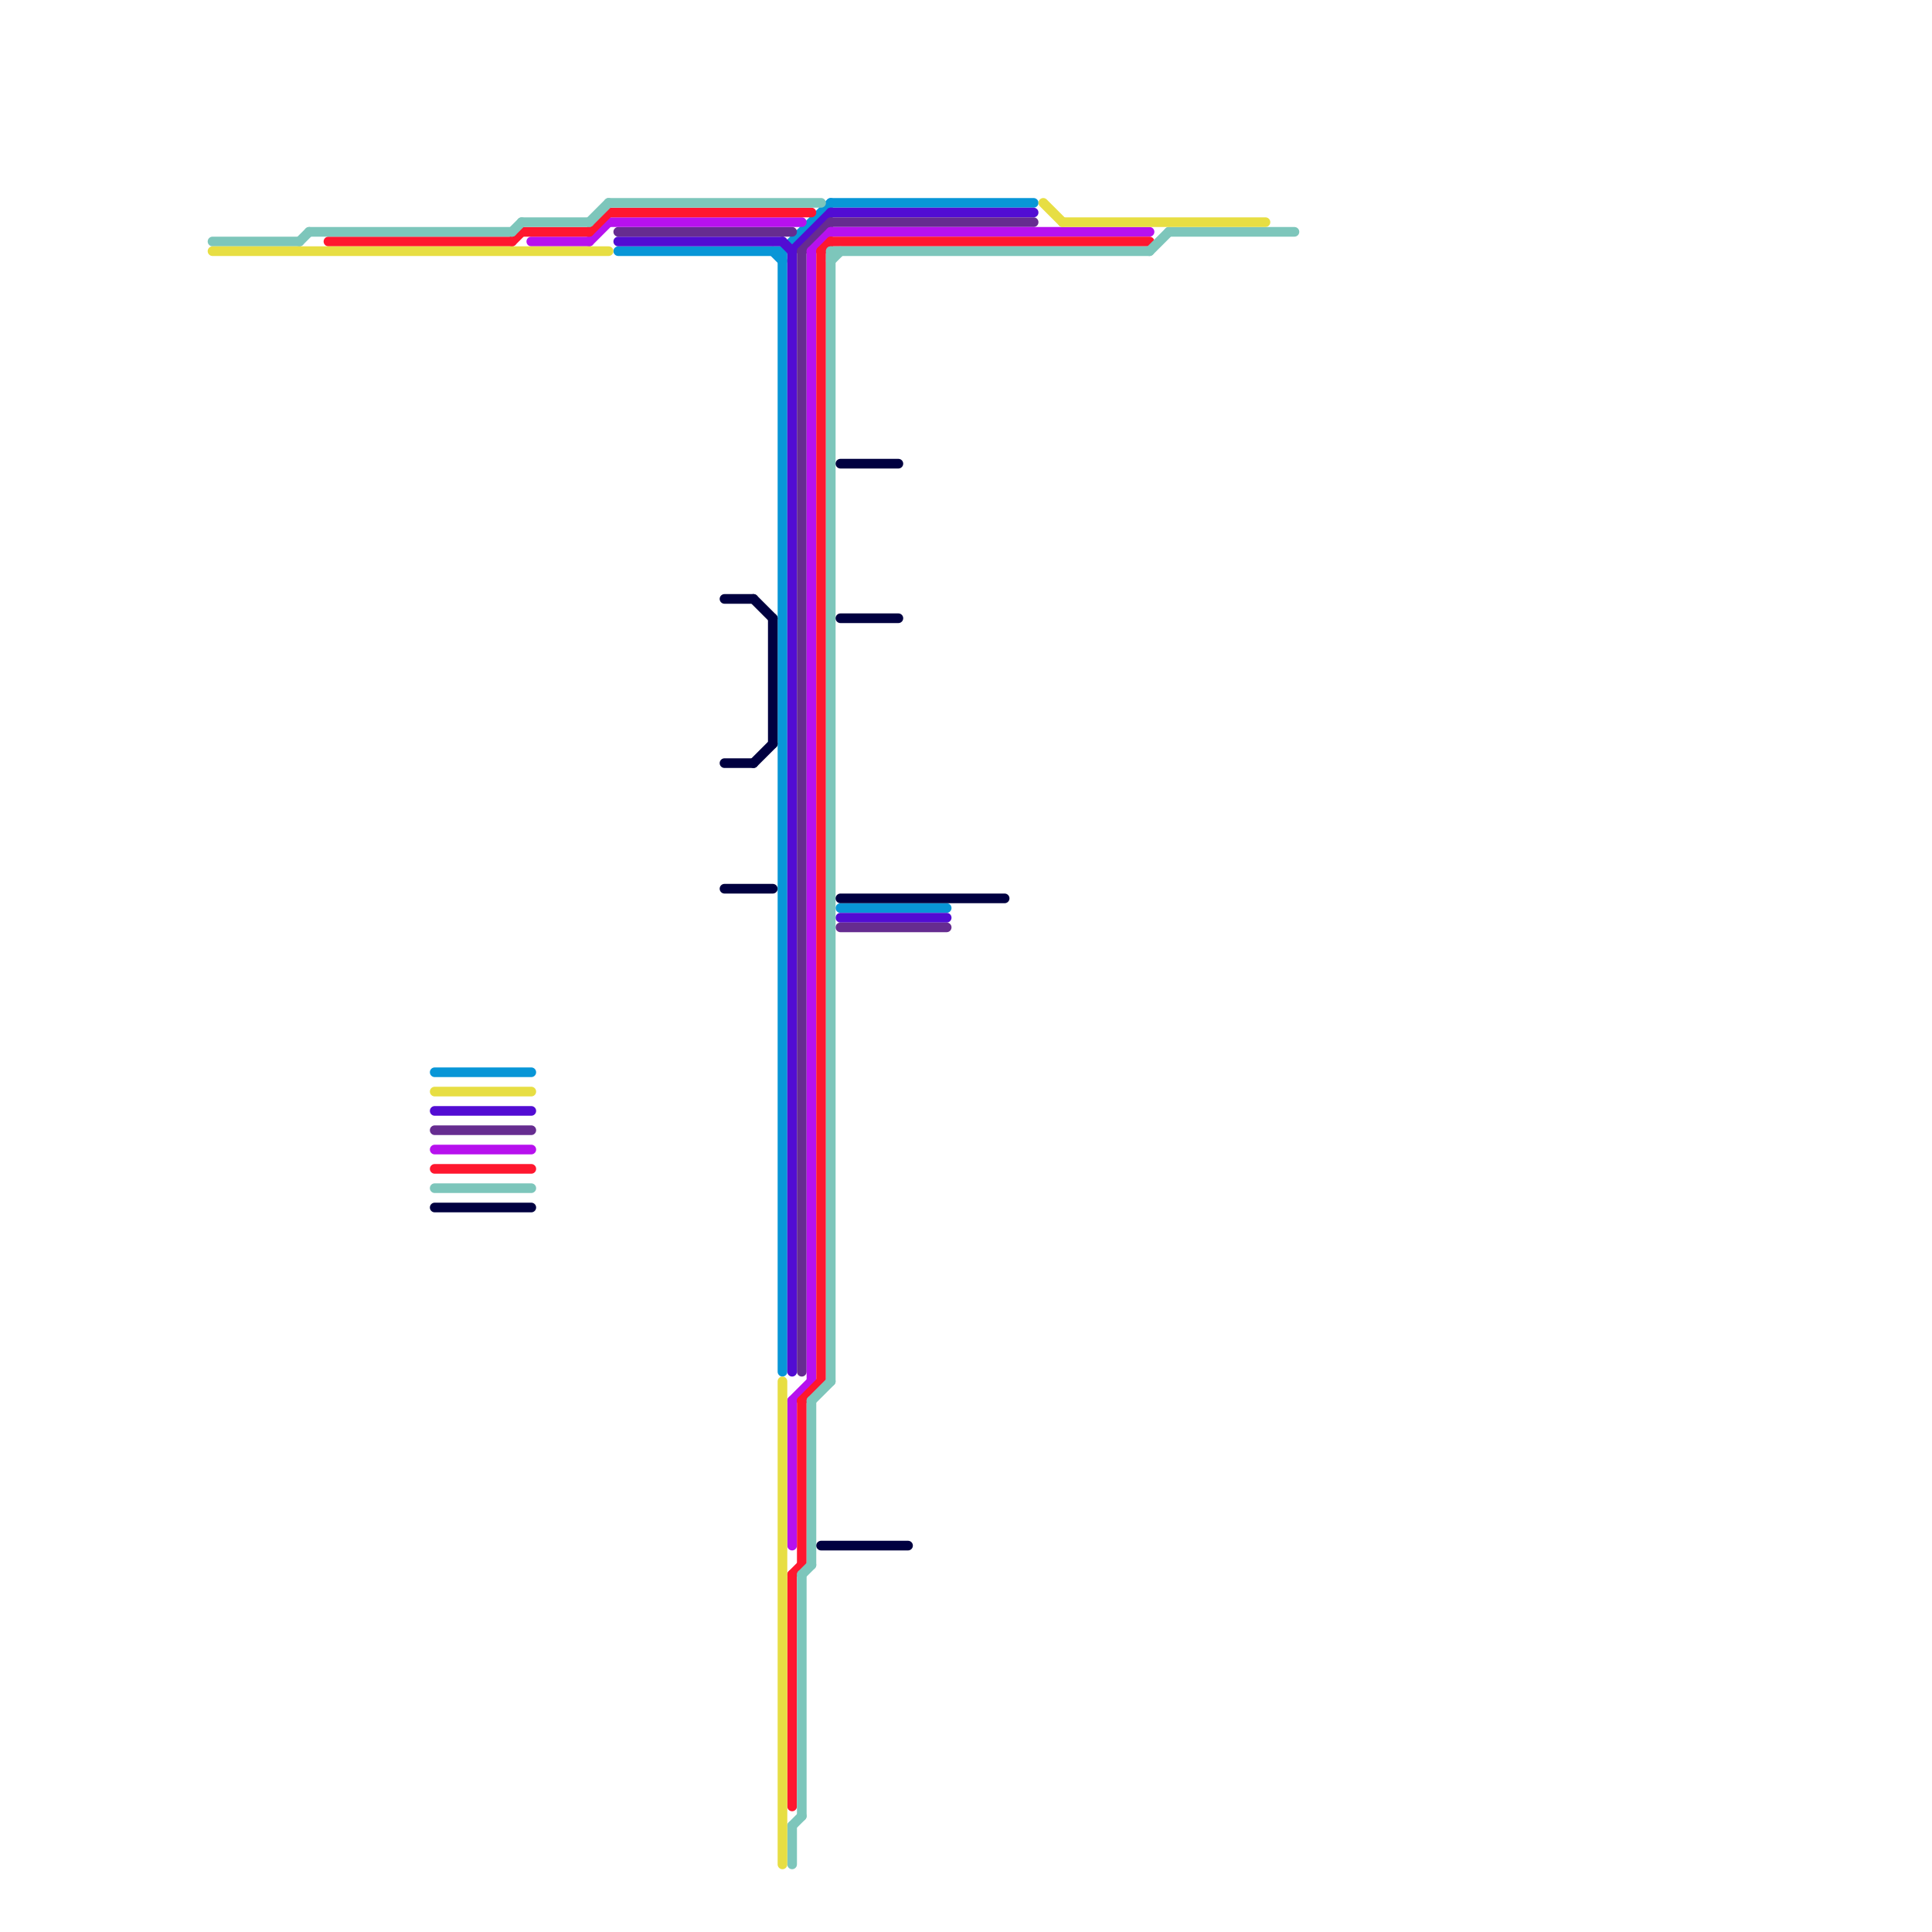 
<svg version="1.1" xmlns="http://www.w3.org/2000/svg" viewBox="0 0 200 200">
<style>text { font: 1px Helvetica; font-weight: 600; white-space: pre; dominant-baseline: central; } line { stroke-width: 1; fill: none; stroke-linecap: round; stroke-linejoin: round; } .c0 { stroke: #0896d7 } .c1 { stroke: #520cd3 } .c2 { stroke: #662c90 } .c3 { stroke: #b711ee } .c4 { stroke: #ff172f } .c5 { stroke: #7dc6bb } .c6 { stroke: #000040 } .c7 { stroke: #e7de43 }</style><defs><g id="wm-xf"><circle r="1.2" fill="#000"/><circle r="0.9" fill="#fff"/><circle r="0.6" fill="#000"/><circle r="0.3" fill="#fff"/></g><g id="wm"><circle r="0.6" fill="#000"/><circle r="0.3" fill="#fff"/></g></defs><line class="c0" x1="81" y1="26" x2="86" y2="21"/><line class="c0" x1="45" y1="111" x2="55" y2="111"/><line class="c0" x1="86" y1="21" x2="107" y2="21"/><line class="c0" x1="87" y1="94" x2="98" y2="94"/><line class="c0" x1="80" y1="26" x2="81" y2="27"/><line class="c0" x1="81" y1="26" x2="81" y2="142"/><line class="c0" x1="64" y1="26" x2="81" y2="26"/><line class="c1" x1="45" y1="115" x2="55" y2="115"/><line class="c1" x1="86" y1="22" x2="107" y2="22"/><line class="c1" x1="81" y1="25" x2="82" y2="26"/><line class="c1" x1="82" y1="26" x2="86" y2="22"/><line class="c1" x1="82" y1="26" x2="82" y2="142"/><line class="c1" x1="64" y1="25" x2="81" y2="25"/><line class="c1" x1="87" y1="95" x2="98" y2="95"/><line class="c2" x1="83" y1="26" x2="83" y2="142"/><line class="c2" x1="83" y1="26" x2="86" y2="23"/><line class="c2" x1="86" y1="23" x2="107" y2="23"/><line class="c2" x1="45" y1="117" x2="55" y2="117"/><line class="c2" x1="87" y1="96" x2="98" y2="96"/><line class="c2" x1="64" y1="24" x2="82" y2="24"/><line class="c3" x1="63" y1="23" x2="83" y2="23"/><line class="c3" x1="61" y1="25" x2="63" y2="23"/><line class="c3" x1="55" y1="25" x2="61" y2="25"/><line class="c3" x1="45" y1="119" x2="55" y2="119"/><line class="c3" x1="86" y1="24" x2="119" y2="24"/><line class="c3" x1="84" y1="26" x2="84" y2="143"/><line class="c3" x1="84" y1="26" x2="86" y2="24"/><line class="c3" x1="82" y1="145" x2="84" y2="143"/><line class="c3" x1="82" y1="145" x2="82" y2="160"/><line class="c4" x1="83" y1="145" x2="83" y2="162"/><line class="c4" x1="53" y1="25" x2="54" y2="24"/><line class="c4" x1="82" y1="163" x2="83" y2="162"/><line class="c4" x1="82" y1="163" x2="82" y2="187"/><line class="c4" x1="83" y1="145" x2="85" y2="143"/><line class="c4" x1="45" y1="121" x2="55" y2="121"/><line class="c4" x1="86" y1="25" x2="119" y2="25"/><line class="c4" x1="85" y1="26" x2="85" y2="143"/><line class="c4" x1="63" y1="22" x2="84" y2="22"/><line class="c4" x1="54" y1="24" x2="61" y2="24"/><line class="c4" x1="34" y1="25" x2="53" y2="25"/><line class="c4" x1="61" y1="24" x2="63" y2="22"/><line class="c4" x1="85" y1="26" x2="86" y2="25"/><line class="c5" x1="83" y1="163" x2="84" y2="162"/><line class="c5" x1="86" y1="26" x2="86" y2="143"/><line class="c5" x1="84" y1="145" x2="84" y2="162"/><line class="c5" x1="45" y1="123" x2="55" y2="123"/><line class="c5" x1="82" y1="189" x2="82" y2="193"/><line class="c5" x1="63" y1="21" x2="85" y2="21"/><line class="c5" x1="86" y1="27" x2="87" y2="26"/><line class="c5" x1="82" y1="189" x2="83" y2="188"/><line class="c5" x1="86" y1="26" x2="119" y2="26"/><line class="c5" x1="54" y1="23" x2="61" y2="23"/><line class="c5" x1="84" y1="145" x2="86" y2="143"/><line class="c5" x1="53" y1="24" x2="54" y2="23"/><line class="c5" x1="31" y1="25" x2="32" y2="24"/><line class="c5" x1="119" y1="26" x2="121" y2="24"/><line class="c5" x1="83" y1="163" x2="83" y2="188"/><line class="c5" x1="22" y1="25" x2="31" y2="25"/><line class="c5" x1="121" y1="24" x2="134" y2="24"/><line class="c5" x1="61" y1="23" x2="63" y2="21"/><line class="c5" x1="32" y1="24" x2="53" y2="24"/><line class="c6" x1="75" y1="79" x2="78" y2="79"/><line class="c6" x1="75" y1="62" x2="78" y2="62"/><line class="c6" x1="80" y1="64" x2="80" y2="77"/><line class="c6" x1="78" y1="62" x2="80" y2="64"/><line class="c6" x1="87" y1="48" x2="93" y2="48"/><line class="c6" x1="78" y1="79" x2="80" y2="77"/><line class="c6" x1="87" y1="93" x2="104" y2="93"/><line class="c6" x1="87" y1="64" x2="93" y2="64"/><line class="c6" x1="45" y1="125" x2="55" y2="125"/><line class="c6" x1="75" y1="92" x2="80" y2="92"/><line class="c6" x1="85" y1="160" x2="94" y2="160"/><line class="c7" x1="22" y1="26" x2="63" y2="26"/><line class="c7" x1="45" y1="113" x2="55" y2="113"/><line class="c7" x1="108" y1="21" x2="110" y2="23"/><line class="c7" x1="110" y1="23" x2="131" y2="23"/><line class="c7" x1="81" y1="143" x2="81" y2="193"/>
</svg>
